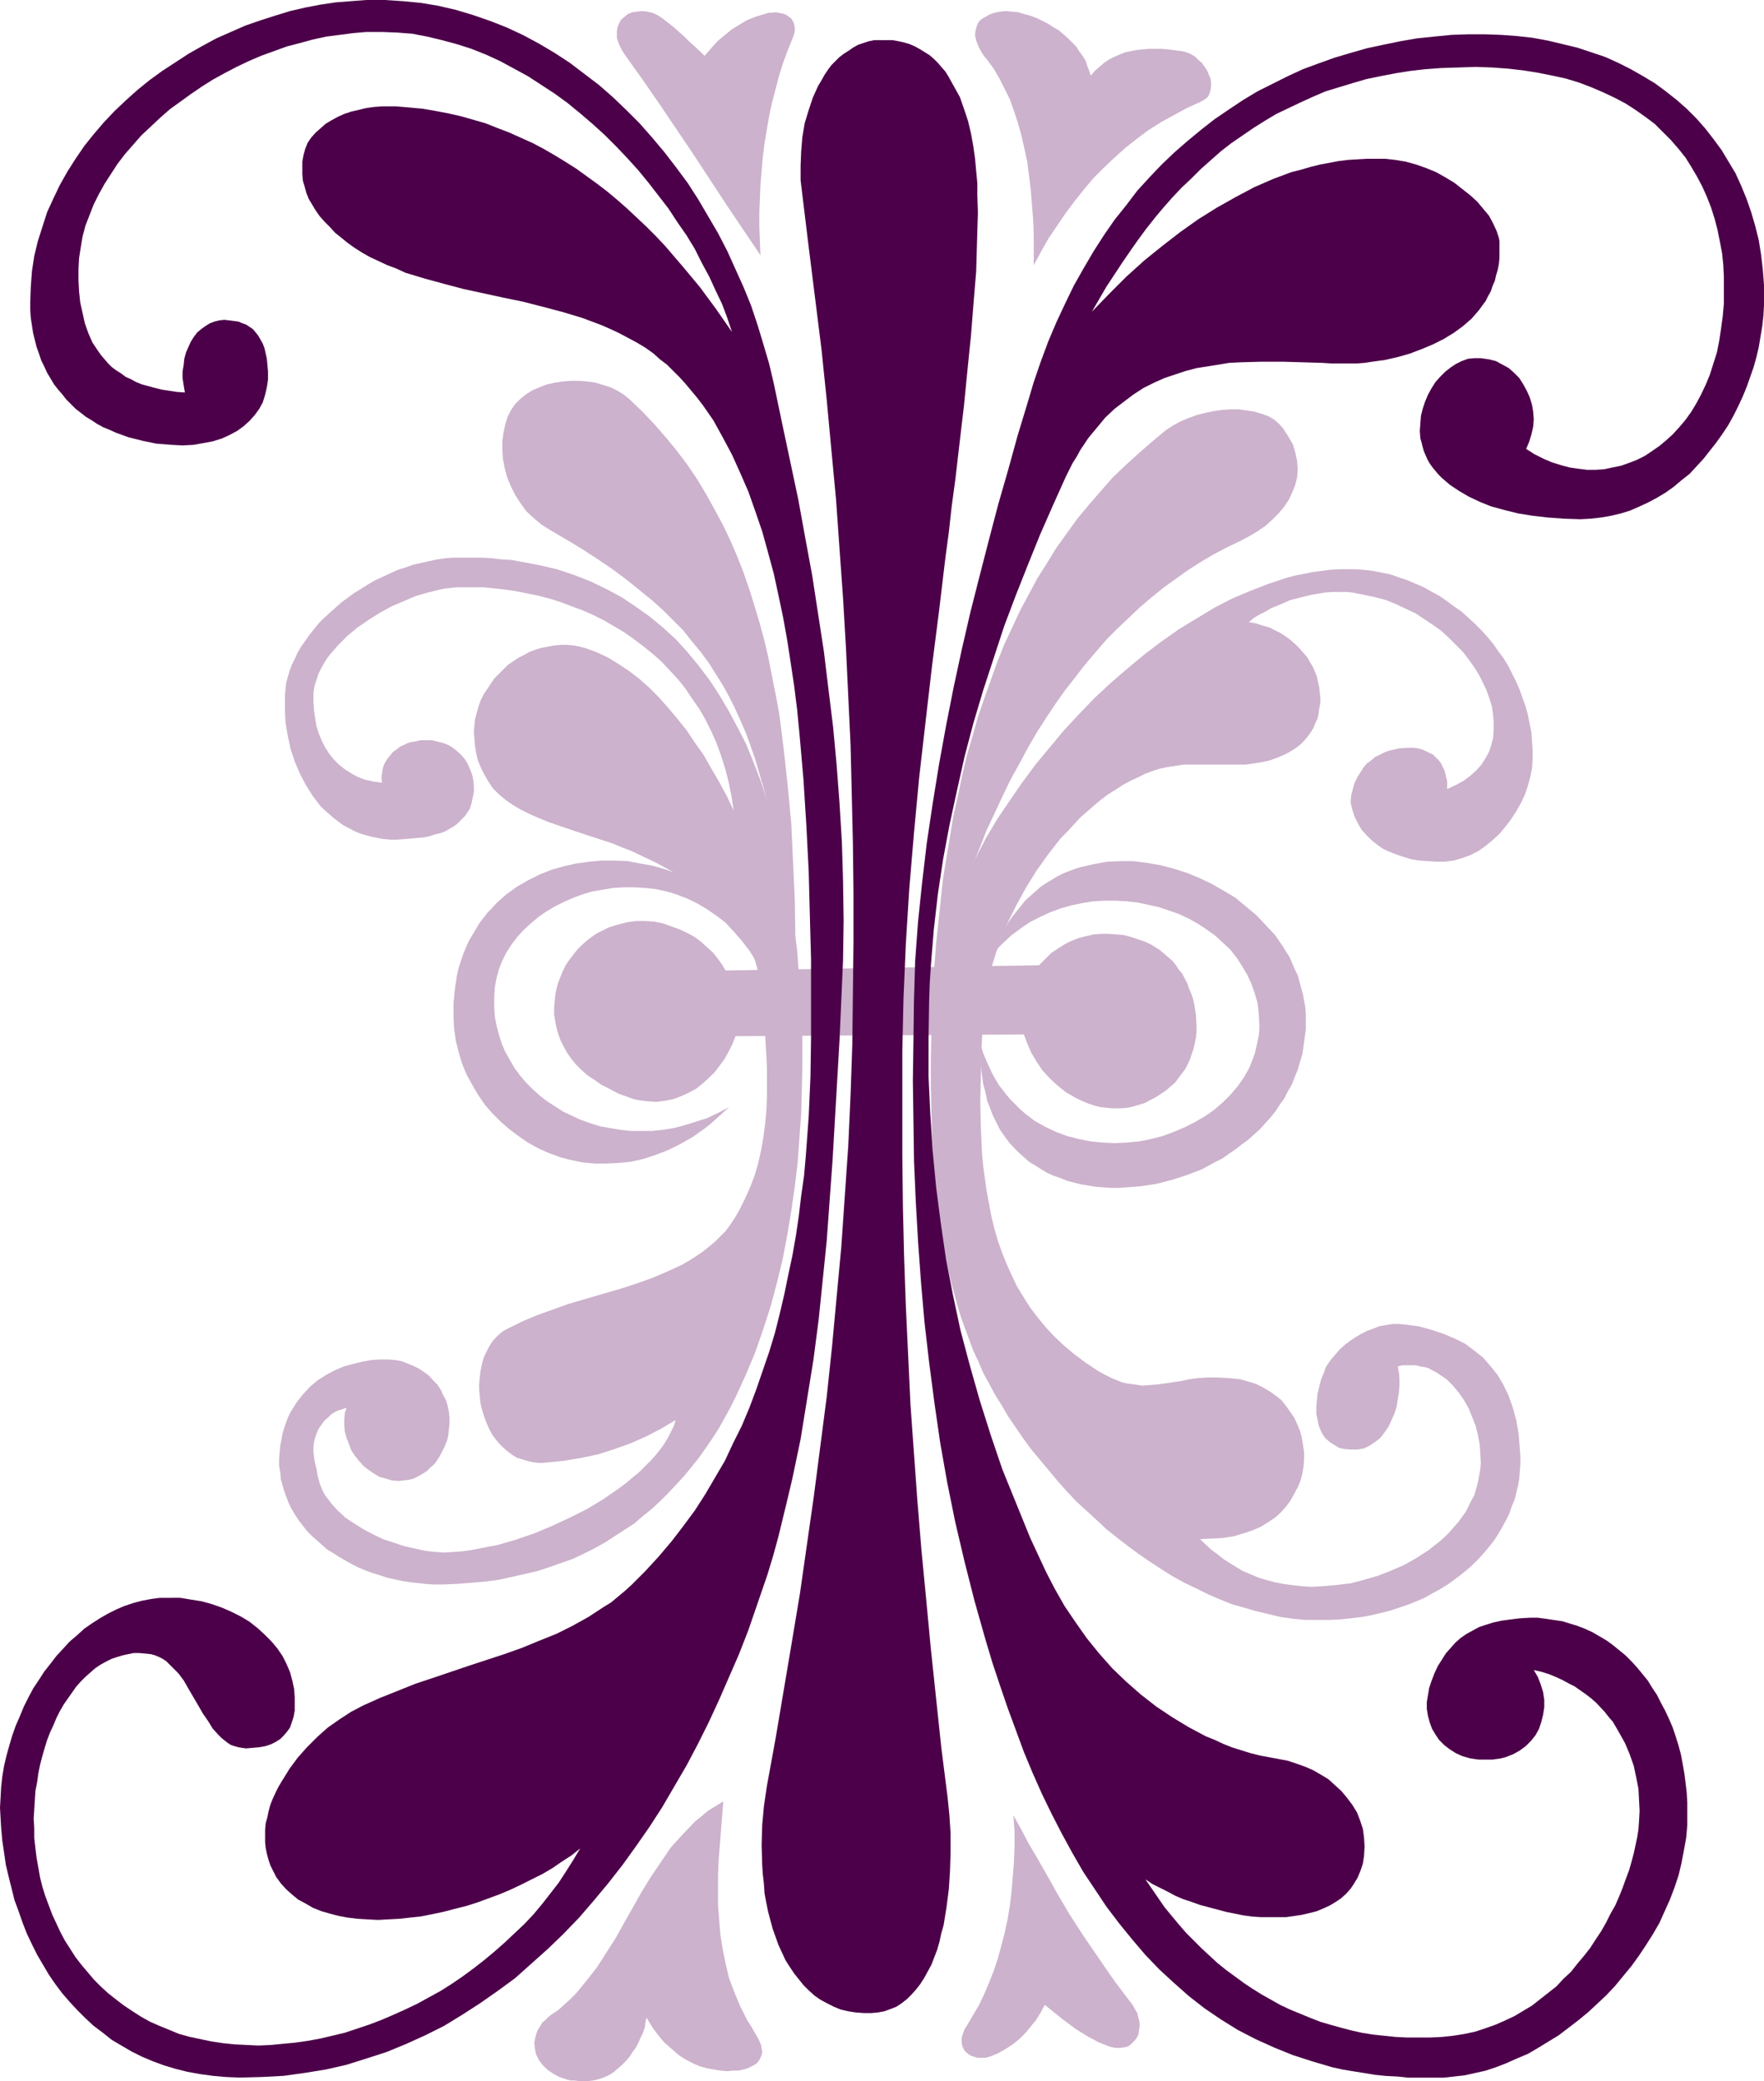 <?xml version="1.0" encoding="UTF-8" standalone="no"?>
<svg
   version="1.0"
   width="129.724mm"
   height="153.028mm"
   id="svg14"
   sodipodi:docname="Flourish I.wmf"
   xmlns:inkscape="http://www.inkscape.org/namespaces/inkscape"
   xmlns:sodipodi="http://sodipodi.sourceforge.net/DTD/sodipodi-0.dtd"
   xmlns="http://www.w3.org/2000/svg"
   xmlns:svg="http://www.w3.org/2000/svg">
  <sodipodi:namedview
     id="namedview14"
     pagecolor="#ffffff"
     bordercolor="#000000"
     borderopacity="0.25"
     inkscape:showpageshadow="2"
     inkscape:pageopacity="0.0"
     inkscape:pagecheckerboard="0"
     inkscape:deskcolor="#d1d1d1"
     inkscape:document-units="mm" />
  <defs
     id="defs1">
    <pattern
       id="WMFhbasepattern"
       patternUnits="userSpaceOnUse"
       width="6"
       height="6"
       x="0"
       y="0" />
  </defs>
  <path
     style="fill:#ccb2cc;fill-opacity:1;fill-rule:evenodd;stroke:none"
     d="m 259.368,275.208 0.323,-6.464 0.485,-6.302 0.646,-6.141 0.646,-6.141 0.646,-5.979 0.97,-5.979 0.97,-5.818 0.97,-5.818 1.293,-5.656 1.131,-5.494 1.293,-5.494 1.616,-5.494 1.454,-5.171 1.778,-5.171 1.778,-5.01 1.778,-5.01 1.939,-4.848 2.262,-4.848 2.101,-4.525 2.424,-4.525 2.424,-4.525 2.747,-4.363 2.586,-4.202 2.909,-4.04 2.909,-4.04 3.232,-3.878 3.232,-3.717 3.232,-3.717 3.555,-3.394 3.717,-3.394 3.717,-3.232 3.878,-3.232 1.939,-1.293 2.101,-1.131 2.262,-0.97 2.262,-0.808 2.424,-0.646 2.424,-0.485 2.262,-0.323 2.424,-0.162 h 2.262 l 2.262,0.323 2.101,0.323 2.101,0.646 1.778,0.646 1.616,0.97 1.293,1.131 1.131,1.293 1.454,2.262 1.293,2.262 0.646,2.262 0.485,2.262 0.162,2.262 -0.162,2.262 -0.485,1.939 -0.808,2.101 -0.97,2.101 -1.293,1.939 -1.454,1.778 -1.778,1.778 -1.939,1.778 -2.101,1.454 -2.424,1.454 -2.424,1.293 -3.717,1.778 -3.717,1.939 -3.555,2.101 -3.555,2.262 -3.394,2.424 -3.394,2.424 -3.394,2.747 -3.232,2.747 -3.07,2.909 -3.232,3.07 -3.07,3.07 -2.909,3.394 -2.909,3.394 -2.747,3.555 -2.909,3.717 -2.747,3.878 -2.586,3.878 -2.586,4.04 -2.424,4.202 -2.424,4.525 -2.424,4.363 -2.262,4.686 -2.262,4.848 -2.262,4.848 -1.939,5.01 -2.101,5.171 -1.939,5.333 -1.778,5.494 -1.939,5.494 -1.778,5.818 -1.616,5.818 z"
     id="path1" />
  <path
     style="fill:#ccb2cc;fill-opacity:1;fill-rule:evenodd;stroke:none"
     d="m 221.069,260.341 -0.162,-10.343 -0.485,-10.504 -0.485,-10.504 -0.97,-10.343 -1.131,-10.343 -0.646,-5.171 -0.646,-5.01 -0.97,-5.171 -0.97,-4.848 -0.97,-5.01 -1.131,-4.848 -1.293,-4.848 -1.454,-4.848 -1.454,-4.686 -1.616,-4.686 -1.778,-4.525 -1.939,-4.525 -2.101,-4.363 -2.262,-4.202 -2.424,-4.363 -2.424,-4.04 -2.747,-4.04 -2.909,-3.878 -3.07,-3.717 -3.232,-3.717 -3.394,-3.555 -3.555,-3.394 -1.616,-1.293 -1.616,-0.97 -1.939,-0.97 -2.101,-0.646 -2.101,-0.646 -2.262,-0.323 -2.101,-0.162 h -2.424 l -2.262,0.162 -2.101,0.323 -2.262,0.485 -2.101,0.808 -1.939,0.808 -1.778,1.131 -1.616,1.293 -1.454,1.454 -1.131,1.616 -0.97,1.939 -0.646,2.101 -0.485,2.262 -0.323,2.262 v 2.586 l 0.162,2.424 0.485,2.586 0.646,2.424 0.97,2.424 1.293,2.586 1.454,2.262 1.616,2.262 2.101,1.939 2.101,1.778 1.293,0.808 1.293,0.808 4.686,2.747 4.525,2.747 4.202,2.747 4.04,2.747 3.878,2.909 3.394,2.747 3.394,2.747 3.07,2.747 2.909,2.909 2.747,2.747 2.424,3.07 2.424,2.909 2.262,3.07 1.939,3.07 1.939,3.07 1.778,3.232 1.616,3.232 1.616,3.555 1.454,3.394 1.293,3.555 1.293,3.717 1.131,3.878 1.131,3.878 1.131,4.04 0.97,4.202 1.131,4.202 0.97,4.525 0.808,4.686 0.97,4.686 0.97,4.848 0.97,5.171 z"
     id="path2" />
  <path
     style="fill:#ccb2cc;fill-opacity:1;fill-rule:evenodd;stroke:none"
     d="m 259.045,279.571 0.162,-2.424 0.162,-2.586 0.323,-2.586 0.485,-2.424 0.485,-2.586 0.485,-2.586 1.454,-5.171 1.778,-5.171 1.939,-5.333 2.424,-5.333 2.586,-5.171 2.747,-5.333 3.07,-5.171 3.394,-5.01 3.555,-5.171 3.717,-5.01 3.878,-4.686 4.04,-4.848 4.202,-4.525 4.363,-4.525 4.525,-4.202 4.686,-4.04 4.686,-3.878 4.686,-3.555 4.848,-3.394 5.01,-3.07 4.848,-2.909 5.01,-2.586 5.01,-2.101 5.01,-1.939 4.848,-1.616 2.424,-0.646 2.424,-0.485 2.424,-0.485 2.424,-0.323 2.424,-0.323 2.424,-0.162 h 2.262 2.424 l 2.424,0.162 2.586,0.323 2.424,0.485 2.424,0.485 2.262,0.808 2.424,0.808 2.262,0.97 2.262,0.97 2.262,1.293 2.101,1.131 2.101,1.454 1.939,1.454 2.101,1.454 1.778,1.616 1.939,1.778 1.778,1.778 1.616,1.778 1.616,1.939 1.454,2.101 1.454,1.939 1.293,2.101 1.131,2.262 1.131,2.262 0.97,2.262 0.808,2.262 0.808,2.262 0.646,2.424 0.485,2.424 0.485,2.424 0.162,2.424 0.162,2.424 v 2.586 l -0.162,2.424 -0.485,2.424 -0.646,2.424 -0.808,2.424 -1.131,2.424 -1.293,2.262 -1.454,2.262 -1.616,2.101 -1.616,1.939 -1.939,1.778 -1.939,1.616 -2.101,1.454 -2.262,1.131 -2.262,0.808 -2.262,0.646 -2.586,0.323 h -2.262 l -2.262,-0.162 -2.262,-0.162 -2.262,-0.323 -2.101,-0.646 -1.939,-0.646 -2.101,-0.808 -1.778,-0.808 -1.616,-1.131 -1.616,-1.293 -1.454,-1.454 -1.293,-1.454 -0.97,-1.616 -0.97,-1.939 -0.646,-1.939 -0.485,-2.101 0.162,-1.939 0.485,-1.939 0.485,-1.616 0.808,-1.616 0.808,-1.293 0.808,-1.293 0.97,-1.131 1.131,-0.808 1.131,-0.97 1.293,-0.646 1.293,-0.646 1.293,-0.485 1.454,-0.323 1.293,-0.323 2.747,-0.162 h 1.293 l 1.293,0.162 1.131,0.323 1.131,0.485 0.97,0.485 0.97,0.485 0.808,0.808 0.646,0.646 0.646,0.808 0.485,0.97 0.485,0.97 0.323,0.97 0.162,0.97 0.323,1.131 v 1.131 1.131 l 2.424,-1.131 2.101,-1.131 1.939,-1.454 1.616,-1.454 1.454,-1.616 1.131,-1.778 0.97,-1.778 0.646,-1.939 0.485,-1.939 0.162,-2.101 v -2.101 l -0.162,-2.262 -0.323,-2.262 -0.646,-2.101 -0.808,-2.262 -0.97,-2.101 -1.131,-2.262 -1.293,-2.101 -1.616,-2.262 -1.616,-2.101 -1.939,-1.939 -1.939,-1.939 -2.101,-1.939 -2.262,-1.616 -2.424,-1.616 -2.424,-1.616 -2.747,-1.293 -2.747,-1.293 -2.747,-1.131 -3.07,-0.808 -3.07,-0.646 -3.232,-0.646 -1.778,-0.162 h -1.939 -1.939 l -1.939,0.162 -3.878,0.646 -1.939,0.485 -1.939,0.485 -1.939,0.485 -1.778,0.808 -1.939,0.808 -1.616,0.646 -1.616,0.97 -1.616,0.808 -1.616,0.97 -1.293,1.131 1.939,0.323 1.939,0.646 1.778,0.485 1.616,0.808 1.616,0.808 1.454,0.97 1.293,0.97 1.293,1.131 1.131,1.131 1.131,1.293 0.97,1.131 1.616,2.747 0.646,1.454 0.485,1.293 0.323,1.454 0.323,1.454 0.162,1.616 0.162,1.293 v 1.454 l -0.323,1.454 -0.162,1.454 -0.323,1.454 -0.646,1.293 -0.485,1.293 -0.808,1.293 -0.808,1.131 -0.97,1.131 -1.131,1.131 -1.293,0.97 -1.293,0.808 -1.454,0.808 -2.262,0.97 -2.262,0.808 -2.262,0.485 -2.101,0.323 -2.262,0.323 h -2.101 -4.363 -2.101 -6.464 -2.262 l -2.101,0.323 -2.101,0.323 -2.262,0.485 -2.101,0.646 -2.101,0.808 -1.939,0.97 -2.101,0.97 -2.101,1.131 -1.939,1.293 -2.101,1.293 -1.939,1.454 -1.939,1.616 -3.878,3.394 -1.778,1.939 -1.778,1.939 -1.939,1.939 -1.616,2.101 -1.778,2.262 -3.232,4.525 -2.909,4.686 -2.747,5.01 -2.586,5.171 -0.97,2.586 -1.131,2.747 -0.97,2.747 -0.808,2.586 -0.808,2.747 -0.646,2.909 -0.485,2.747 -0.485,2.747 -0.485,6.626 -0.323,6.949 -0.162,6.949 -0.162,7.11 0.162,7.11 0.323,7.11 0.323,3.555 0.485,3.555 0.485,3.394 0.646,3.555 0.646,3.394 0.808,3.394 0.97,3.394 1.131,3.232 1.293,3.232 1.454,3.232 1.454,3.07 1.778,2.909 1.939,3.07 2.101,2.747 2.262,2.747 2.424,2.586 2.747,2.586 2.909,2.424 3.07,2.262 3.394,2.262 1.454,0.808 1.293,0.646 1.293,0.646 1.293,0.485 1.131,0.485 1.293,0.323 2.262,0.323 2.262,0.323 2.101,-0.162 2.101,-0.162 2.262,-0.323 2.101,-0.323 2.262,-0.323 2.262,-0.485 2.424,-0.323 2.586,-0.162 h 2.909 l 2.909,0.162 1.616,0.162 1.616,0.162 2.262,0.646 2.101,0.646 1.939,0.97 1.939,1.131 1.616,1.131 1.616,1.293 1.293,1.616 1.131,1.616 1.131,1.616 0.808,1.778 0.808,1.939 0.485,1.778 0.323,2.101 0.323,1.939 v 1.939 l -0.162,2.101 -0.323,1.939 -0.485,1.939 -0.808,1.939 -0.97,1.778 -0.97,1.778 -1.293,1.778 -1.454,1.616 -1.616,1.454 -1.939,1.293 -2.101,1.293 -2.262,0.97 -2.424,0.808 -2.747,0.808 -2.909,0.485 -3.07,0.162 -3.394,0.162 3.07,2.909 1.778,1.293 1.616,1.293 1.778,1.131 1.778,1.131 1.939,1.131 1.939,0.808 2.262,0.97 2.101,0.646 2.424,0.646 2.424,0.485 2.424,0.323 2.747,0.323 2.747,0.162 2.909,-0.162 3.878,-0.323 4.04,-0.485 3.717,-0.97 3.878,-1.131 3.717,-1.454 3.717,-1.616 3.394,-1.939 3.232,-2.101 3.07,-2.424 1.293,-1.131 1.454,-1.454 1.131,-1.293 1.293,-1.454 2.101,-2.909 0.808,-1.616 0.808,-1.616 0.808,-1.454 0.485,-1.778 0.485,-1.778 0.323,-1.778 0.323,-1.778 0.162,-1.778 -0.162,-2.586 -0.162,-2.586 -0.485,-2.586 -0.646,-2.586 -0.97,-2.424 -0.97,-2.424 -1.293,-2.262 -1.454,-2.101 -1.616,-1.939 -1.778,-1.778 -1.939,-1.293 -0.97,-0.646 -0.97,-0.485 -1.131,-0.646 -1.131,-0.323 -1.131,-0.162 -1.293,-0.323 h -1.131 -1.293 -1.293 l -1.293,0.323 0.323,1.616 0.162,1.778 v 1.939 l -0.162,1.939 -0.323,1.939 -0.323,2.101 -0.646,1.939 -0.808,1.778 -0.808,1.778 -1.131,1.616 -1.131,1.454 -1.454,1.131 -1.454,0.97 -1.616,0.808 -0.97,0.162 -0.808,0.162 h -0.97 -0.97 l -1.778,-0.162 -1.454,-0.323 -1.293,-0.808 -1.293,-0.808 -1.131,-0.97 -0.808,-1.131 -0.646,-1.293 -0.485,-1.293 -0.323,-1.616 -0.323,-1.616 v -1.778 l 0.162,-1.778 0.162,-1.939 0.485,-1.939 0.485,-1.939 0.808,-1.939 0.485,-1.454 0.808,-1.293 0.97,-1.293 1.131,-1.293 1.131,-1.293 1.293,-1.131 1.454,-1.131 1.454,-0.97 1.616,-0.97 1.616,-0.808 1.778,-0.646 1.616,-0.646 1.778,-0.323 1.939,-0.323 h 1.778 l 1.778,0.162 3.717,0.485 3.555,0.97 3.394,1.131 3.07,1.293 2.909,1.454 2.586,1.939 2.424,1.939 2.101,2.424 1.939,2.424 1.616,2.747 1.454,3.07 1.131,3.232 0.485,1.778 0.485,1.778 0.323,1.939 0.323,1.778 0.162,2.101 0.162,1.939 0.162,2.262 v 2.101 l -0.162,1.939 -0.162,2.101 -0.323,1.939 -0.485,1.939 -0.485,1.939 -0.808,1.939 -0.646,1.939 -0.97,1.939 -0.97,1.778 -1.131,1.939 -1.131,1.778 -1.293,1.616 -1.454,1.778 -1.454,1.616 -1.616,1.616 -1.616,1.454 -1.778,1.454 -1.939,1.454 -1.778,1.293 -2.101,1.293 -2.101,1.131 -2.262,1.293 -2.262,0.97 -2.424,0.97 -2.424,0.808 -2.424,0.808 -2.586,0.646 -2.747,0.646 -2.586,0.485 -2.909,0.323 -2.909,0.323 -2.909,0.162 h -3.394 -3.394 l -3.555,-0.323 -3.394,-0.485 -3.394,-0.808 -3.394,-0.808 -3.394,-0.97 -3.394,-0.97 -3.232,-1.293 -3.394,-1.454 -3.232,-1.616 -3.394,-1.616 -3.232,-1.778 -3.07,-1.939 -3.232,-2.101 -3.07,-2.101 -3.07,-2.262 -2.909,-2.262 -3.07,-2.424 -2.747,-2.586 -5.656,-5.171 -2.586,-2.747 -2.586,-2.909 -2.424,-2.909 -2.424,-2.909 -2.424,-2.909 -2.262,-3.07 -2.101,-3.07 -2.101,-3.07 -1.778,-3.07 -1.939,-3.07 -1.616,-3.07 -1.616,-2.909 -1.293,-3.07 -1.454,-3.07 -1.131,-3.07 -1.131,-3.07 -1.131,-3.07 -0.97,-3.232 -1.778,-6.464 -1.454,-6.464 -1.293,-6.464 -0.97,-6.787 -0.808,-6.787 -0.485,-6.787 -0.323,-7.11 -0.162,-7.11 -0.162,-7.11 v -7.434 l 0.162,-7.434 z"
     id="path3" />
  <path
     style="fill:#ccb2cc;fill-opacity:1;fill-rule:evenodd;stroke:none"
     d="m 212.019,277.309 -0.162,-1.939 -0.323,-1.778 -0.323,-1.778 -0.485,-1.778 -0.485,-1.778 -0.485,-1.616 -1.454,-3.232 -1.616,-3.07 -1.939,-2.747 -2.101,-2.747 -2.424,-2.586 -2.586,-2.424 -2.747,-2.262 -2.909,-2.101 -3.07,-2.101 -3.232,-1.778 -3.232,-1.778 -3.394,-1.616 -3.394,-1.616 -2.909,-1.131 -2.747,-1.131 -5.979,-1.939 -5.818,-1.939 -5.656,-1.939 -2.747,-1.131 -2.586,-1.131 -2.262,-1.131 -2.262,-1.293 -2.101,-1.454 -1.939,-1.616 -1.616,-1.616 -1.293,-1.939 -1.131,-1.939 -0.97,-1.939 -0.808,-1.939 -0.485,-2.101 -0.323,-1.939 -0.162,-1.939 -0.162,-1.939 0.162,-1.778 0.162,-1.778 0.485,-1.778 0.485,-1.778 0.646,-1.778 0.808,-1.616 0.97,-1.454 0.97,-1.454 0.97,-1.454 1.293,-1.293 1.293,-1.293 1.293,-1.293 1.454,-0.97 1.454,-0.97 1.616,-0.808 1.454,-0.808 1.778,-0.646 1.616,-0.485 1.778,-0.323 1.778,-0.323 1.778,-0.162 h 1.616 l 1.778,0.162 1.778,0.323 1.778,0.485 3.07,1.131 3.07,1.454 2.909,1.778 2.909,1.939 2.747,2.101 2.747,2.424 2.747,2.747 2.586,2.909 2.586,3.07 2.586,3.232 2.262,3.394 2.424,3.394 2.101,3.717 2.262,3.878 2.101,3.878 1.939,4.04 -0.646,-4.04 -0.808,-4.04 -0.97,-3.717 -1.131,-3.555 -1.293,-3.555 -1.454,-3.232 -1.616,-3.232 -1.778,-3.07 -1.939,-2.747 -1.939,-2.909 -2.101,-2.586 -2.262,-2.424 -2.262,-2.424 -2.424,-2.101 -2.586,-2.101 -2.586,-1.939 -2.747,-1.939 -2.747,-1.616 -2.747,-1.616 -2.909,-1.454 -2.909,-1.293 -3.07,-1.131 -2.909,-1.131 -3.07,-0.97 -3.07,-0.808 -3.07,-0.646 -3.232,-0.646 -3.07,-0.485 -3.07,-0.323 -3.07,-0.323 h -3.07 -3.07 -1.454 l -1.454,0.162 -1.616,0.162 -1.616,0.323 -3.232,0.808 -3.394,0.97 -3.394,1.454 -3.394,1.454 -3.232,1.778 -3.07,1.939 -3.07,2.101 -2.747,2.262 -2.586,2.586 -1.131,1.293 -1.131,1.293 -0.97,1.293 -0.808,1.293 -0.808,1.454 -0.646,1.293 -0.485,1.454 -0.485,1.454 -0.323,1.293 -0.162,1.454 v 2.262 l 0.162,2.424 0.323,2.101 0.323,2.101 0.646,2.101 0.808,1.939 0.97,1.939 1.131,1.778 1.293,1.616 1.454,1.454 1.616,1.293 1.778,1.131 1.778,0.97 2.101,0.808 2.262,0.485 2.424,0.323 -0.162,-1.293 0.162,-1.293 0.162,-1.131 0.323,-1.131 0.485,-0.97 0.646,-0.97 0.808,-0.97 0.646,-0.808 0.97,-0.646 0.97,-0.808 1.131,-0.485 0.97,-0.485 1.131,-0.323 1.131,-0.162 1.293,-0.323 h 1.131 2.101 l 1.939,0.485 1.778,0.485 1.616,0.808 1.293,0.97 1.293,1.131 1.131,1.293 0.808,1.293 0.646,1.454 0.646,1.616 0.323,1.616 0.162,1.616 v 1.616 l -0.323,1.616 -0.323,1.454 -0.485,1.616 -0.646,0.97 -0.646,0.97 -0.808,0.808 -0.808,0.808 -0.808,0.808 -0.97,0.646 -1.131,0.646 -1.131,0.646 -1.293,0.485 -1.454,0.323 -1.454,0.485 -1.454,0.323 -1.778,0.162 -1.778,0.162 -1.939,0.162 -2.101,0.162 h -1.778 l -1.939,-0.162 -1.778,-0.323 -1.616,-0.323 -1.778,-0.485 -1.616,-0.485 -1.454,-0.646 -3.07,-1.616 -1.293,-0.97 -1.293,-0.97 -1.293,-1.131 -1.293,-1.131 -1.131,-1.131 -1.131,-1.454 -0.97,-1.293 -1.939,-3.07 -1.616,-3.07 -1.454,-3.394 -1.131,-3.394 -0.808,-3.717 -0.646,-3.717 -0.162,-3.717 v -3.878 l 0.162,-1.616 0.162,-1.778 0.485,-1.778 0.485,-1.616 0.646,-1.778 0.808,-1.616 0.808,-1.778 0.97,-1.616 1.131,-1.616 1.131,-1.616 1.293,-1.616 1.293,-1.616 1.454,-1.454 1.616,-1.454 1.616,-1.454 1.616,-1.454 3.555,-2.586 3.878,-2.424 1.939,-1.131 2.101,-0.97 4.202,-1.939 2.101,-0.646 2.262,-0.808 4.363,-0.97 2.262,-0.485 2.262,-0.323 2.262,-0.162 h 2.262 2.909 2.747 l 2.747,0.162 2.747,0.323 2.747,0.162 2.586,0.485 5.171,0.97 4.848,1.131 4.848,1.616 4.525,1.778 4.363,2.101 4.202,2.262 3.878,2.586 3.878,2.747 3.717,3.07 3.555,3.232 3.232,3.555 3.07,3.717 3.07,4.04 2.747,4.202 2.586,4.363 2.424,4.525 2.424,4.686 2.101,5.171 1.939,5.01 1.778,5.333 1.778,5.494 1.454,5.818 1.293,5.818 1.293,5.979 0.97,6.141 0.808,6.302 0.808,6.464 0.485,6.626 0.485,6.787 0.323,5.979 0.162,6.302 v 6.302 l -0.162,6.626 -0.162,6.626 -0.485,6.626 -0.485,6.787 -0.808,6.787 -0.97,6.787 -1.131,6.787 -1.293,6.787 -1.616,6.626 -1.778,6.626 -2.101,6.464 -2.262,6.464 -2.586,6.141 -2.747,5.979 -1.454,2.909 -1.616,2.909 -1.616,2.909 -1.778,2.747 -1.778,2.586 -1.939,2.747 -1.939,2.424 -2.101,2.586 -2.101,2.262 -2.262,2.424 -2.262,2.262 -2.424,2.262 -2.424,1.939 -2.424,2.101 -2.747,1.778 -2.747,1.778 -2.747,1.778 -2.909,1.616 -2.909,1.454 -3.07,1.454 -3.232,1.131 -3.232,1.131 -3.394,1.131 -3.555,0.808 -3.555,0.808 -3.717,0.808 -3.717,0.485 -3.878,0.323 -4.04,0.323 -4.04,0.162 h -2.262 l -2.262,-0.162 -4.363,-0.485 -2.101,-0.323 -2.262,-0.485 -2.101,-0.485 -1.939,-0.646 -2.101,-0.646 -1.778,-0.646 -1.939,-0.808 -1.939,-0.97 -3.394,-1.939 -1.778,-1.131 -1.616,-0.97 -1.454,-1.293 -1.454,-1.293 -1.293,-1.131 -1.454,-1.454 -1.131,-1.454 -1.131,-1.454 -0.97,-1.454 -0.97,-1.616 -0.808,-1.616 -0.646,-1.616 -0.646,-1.778 -0.485,-1.616 -0.485,-1.778 -0.162,-1.939 -0.323,-1.778 v -1.939 l 0.162,-1.939 0.162,-1.778 0.323,-1.616 0.323,-1.778 0.485,-1.616 0.485,-1.454 0.646,-1.616 0.646,-1.293 0.808,-1.293 0.808,-1.293 1.778,-2.262 1.939,-2.101 2.101,-1.778 2.262,-1.454 2.424,-1.293 2.586,-1.131 2.424,-0.646 2.586,-0.646 2.586,-0.485 2.424,-0.162 h 2.424 l 1.939,0.162 1.778,0.323 1.616,0.646 1.616,0.646 1.616,0.808 1.454,0.97 1.293,0.97 1.131,1.293 1.131,1.131 0.97,1.454 0.646,1.454 0.808,1.454 0.485,1.616 0.323,1.616 0.162,1.616 v 1.778 l -0.162,1.454 -0.162,1.616 -0.323,1.454 -0.646,1.616 -0.646,1.293 -0.646,1.293 -0.808,1.293 -0.808,1.131 -1.131,0.97 -0.97,0.97 -1.293,0.808 -1.131,0.646 -1.293,0.646 -1.293,0.323 -1.454,0.162 -1.293,0.162 -1.939,-0.162 -1.616,-0.485 -1.778,-0.485 -1.616,-0.97 -1.454,-0.97 -1.454,-1.131 -1.293,-1.454 -1.131,-1.454 -0.97,-1.454 -0.646,-1.778 -0.646,-1.616 -0.485,-1.778 -0.162,-1.616 v -1.778 l 0.162,-1.778 0.485,-1.454 -1.454,0.485 -1.454,0.485 -1.293,0.808 -0.97,0.97 -0.97,0.808 -0.808,1.131 -0.808,1.131 -0.485,1.131 -0.485,1.293 -0.323,1.293 -0.162,1.293 v 1.293 l 0.162,1.454 0.162,1.293 0.323,1.293 0.323,1.293 0.162,1.293 0.323,1.131 0.323,1.293 0.485,1.131 0.485,1.131 0.646,1.131 0.808,0.97 0.808,1.131 1.778,1.939 2.101,1.939 2.424,1.616 2.586,1.616 2.747,1.454 2.747,1.293 2.909,0.97 2.909,0.97 2.909,0.646 2.909,0.646 2.747,0.323 2.747,0.162 2.424,-0.162 2.262,-0.162 2.424,-0.323 2.586,-0.485 2.424,-0.485 2.586,-0.485 5.01,-1.454 5.171,-1.778 5.01,-2.101 4.848,-2.262 4.848,-2.424 4.525,-2.747 2.101,-1.454 2.101,-1.454 1.939,-1.454 1.939,-1.616 1.778,-1.454 1.616,-1.616 1.616,-1.616 1.454,-1.616 1.293,-1.616 1.131,-1.616 0.97,-1.616 0.808,-1.616 0.808,-1.616 0.485,-1.616 -4.04,2.424 -4.04,2.101 -4.363,1.939 -4.525,1.616 -4.525,1.454 -4.525,0.97 -4.848,0.808 -4.686,0.485 -1.939,0.162 -1.778,-0.162 -1.616,-0.323 -1.616,-0.485 -1.616,-0.485 -1.293,-0.808 -1.293,-0.97 -1.131,-0.97 -1.131,-1.131 -0.97,-1.131 -0.97,-1.293 -0.808,-1.454 -0.646,-1.454 -0.646,-1.616 -0.485,-1.454 -0.485,-1.616 -0.323,-1.616 -0.162,-1.778 -0.162,-1.616 v -1.616 l 0.162,-1.616 0.162,-1.616 0.323,-1.616 0.323,-1.454 0.485,-1.454 0.646,-1.293 0.646,-1.293 0.808,-1.293 0.808,-0.97 0.97,-0.97 1.131,-0.97 1.131,-0.646 4.202,-2.101 4.202,-1.778 4.525,-1.616 4.525,-1.616 9.373,-2.747 4.525,-1.293 4.525,-1.454 4.525,-1.616 4.202,-1.778 4.202,-1.939 1.939,-1.131 1.778,-1.131 1.939,-1.293 1.616,-1.293 1.778,-1.454 1.616,-1.616 1.454,-1.454 1.293,-1.778 1.293,-1.939 1.131,-1.939 1.616,-3.232 1.454,-3.232 1.293,-3.394 0.97,-3.394 0.808,-3.555 0.646,-3.717 0.485,-3.717 0.323,-3.555 0.162,-3.878 v -3.717 -4.04 l -0.162,-3.717 -0.485,-8.08 z"
     id="path4" />
  <path
     style="fill:#ccb2cc;fill-opacity:1;fill-rule:evenodd;stroke:none"
     d="m 274.396,16.645 -0.808,-0.97 -0.646,-0.97 -0.485,-0.808 -0.485,-0.97 -0.323,-0.808 -0.323,-0.808 -0.162,-0.808 -0.162,-0.646 0.162,-1.454 0.323,-1.131 0.485,-1.131 0.808,-0.808 1.131,-0.646 1.131,-0.646 1.293,-0.485 1.616,-0.323 1.616,-0.162 1.616,0.162 1.778,0.162 1.616,0.485 1.778,0.485 1.778,0.646 1.616,0.808 1.616,0.808 1.454,0.97 1.454,0.808 1.293,1.131 1.293,1.131 1.131,1.131 1.131,1.131 0.808,1.293 0.97,1.293 0.808,1.293 0.485,1.454 0.485,1.293 0.485,1.454 1.131,-1.293 1.293,-1.131 1.293,-1.131 1.454,-0.97 1.293,-0.646 1.454,-0.646 1.616,-0.646 1.616,-0.323 1.616,-0.323 1.616,-0.162 1.778,-0.162 h 1.778 1.778 l 1.778,0.162 3.878,0.485 1.293,0.323 1.131,0.485 1.131,0.646 0.97,0.97 0.97,0.808 0.808,1.131 0.646,0.97 0.485,1.131 0.485,1.131 0.162,1.131 v 1.131 l -0.162,0.97 -0.323,1.131 -0.485,0.808 -0.808,0.646 -1.131,0.646 -3.878,1.778 -3.555,1.939 -3.555,1.939 -3.555,2.262 -3.232,2.424 -3.07,2.424 -3.07,2.747 -2.909,2.747 -2.909,2.909 -2.586,3.07 -2.586,3.232 -2.424,3.232 -2.424,3.555 -2.424,3.555 -2.101,3.717 -2.101,3.878 v -4.363 -4.202 l -0.162,-4.04 -0.323,-4.04 -0.323,-4.04 -0.485,-4.04 -0.485,-3.878 -0.808,-3.717 -0.808,-3.555 -0.97,-3.555 -1.131,-3.394 -1.131,-3.232 -1.454,-2.909 -1.454,-2.909 -1.616,-2.747 z"
     id="path5" />
  <path
     style="fill:#ccb2cc;fill-opacity:1;fill-rule:evenodd;stroke:none"
     d="m 195.859,15.514 1.939,-2.262 1.778,-1.939 1.939,-1.616 1.778,-1.454 2.101,-1.293 2.101,-1.293 2.424,-0.97 2.586,-0.808 1.131,-0.323 h 0.97 l 0.97,-0.162 0.808,0.162 0.808,0.162 0.808,0.162 0.646,0.323 0.646,0.485 0.646,0.485 0.323,0.485 0.323,0.646 0.162,0.646 0.162,0.646 v 0.97 l -0.162,0.808 -0.323,0.97 -1.454,3.555 -1.293,3.555 -1.131,3.555 -0.97,3.717 -0.97,3.717 -0.808,3.717 -0.646,3.717 -0.646,3.878 -0.485,3.878 -0.323,3.717 -0.323,3.878 -0.162,3.878 -0.162,3.878 v 4.04 l 0.162,3.878 0.162,4.04 -9.373,-13.898 -9.211,-14.059 -9.373,-13.898 -4.686,-6.787 -4.848,-6.787 -0.646,-0.97 -0.485,-0.808 -0.485,-0.97 -0.323,-0.808 -0.323,-0.808 -0.162,-0.646 V 8.888 l 0.162,-1.293 0.485,-1.131 0.485,-0.97 0.97,-0.808 0.97,-0.808 1.293,-0.485 1.293,-0.162 1.293,-0.162 1.454,0.162 1.454,0.323 1.454,0.646 1.454,0.97 3.07,2.424 2.909,2.586 1.293,1.293 1.454,1.293 z"
     id="path6" />
  <path
     style="fill:#ccb2cc;fill-opacity:1;fill-rule:evenodd;stroke:none"
     d="m 201.03,500.643 -2.101,1.293 -2.101,1.293 -1.939,1.616 -1.778,1.454 -3.394,3.555 -1.616,1.778 -1.616,1.778 -2.747,4.04 -2.747,4.04 -2.586,4.202 -4.848,8.565 -2.424,4.363 -2.586,4.04 -2.586,4.04 -2.909,3.717 -1.454,1.778 -1.454,1.778 -1.616,1.616 -1.778,1.616 -1.616,1.454 -1.939,1.293 -0.808,0.646 -0.808,0.808 -0.808,0.646 -0.485,0.808 -0.485,0.808 -0.485,0.808 -0.485,1.616 -0.323,1.616 0.162,1.616 0.323,1.616 0.808,1.616 0.97,1.293 1.293,1.293 1.616,1.131 1.778,0.97 1.939,0.646 1.131,0.323 h 1.131 l 1.293,0.162 h 1.293 1.293 l 1.293,-0.162 1.454,-0.323 1.454,-0.485 1.454,-0.646 1.293,-0.808 1.131,-0.97 1.131,-0.97 1.131,-1.131 1.131,-1.293 0.808,-1.293 0.97,-1.293 0.646,-1.293 0.646,-1.454 0.646,-1.293 0.485,-1.454 0.162,-1.293 0.323,-1.454 1.778,2.909 2.101,2.747 1.131,1.293 1.293,1.131 1.293,1.131 1.293,1.131 1.454,0.97 1.454,0.808 1.616,0.808 1.616,0.646 1.778,0.485 1.778,0.323 1.939,0.323 1.939,0.162 1.616,-0.162 h 1.454 l 1.454,-0.323 1.131,-0.323 0.97,-0.485 0.97,-0.485 0.646,-0.485 0.646,-0.808 0.323,-0.646 0.323,-0.808 0.162,-0.97 -0.162,-0.808 -0.162,-0.97 -0.485,-1.131 -0.485,-0.97 -0.646,-1.131 -1.131,-1.939 -1.131,-1.778 -1.939,-3.878 -1.616,-3.878 -1.454,-3.878 -0.97,-4.04 -0.808,-4.04 -0.646,-4.04 -0.323,-4.04 -0.323,-4.202 v -4.04 -4.202 l 0.162,-4.04 0.646,-8.242 z"
     id="path7" />
  <path
     style="fill:#ccb2cc;fill-opacity:1;fill-rule:evenodd;stroke:none"
     d="m 281.668,504.521 0.323,4.363 v 4.363 l -0.162,4.202 -0.323,4.04 -0.323,4.04 -0.485,4.04 -0.646,3.878 -0.808,3.717 -0.97,3.717 -0.97,3.555 -1.131,3.394 -1.293,3.232 -1.293,3.07 -1.454,3.07 -1.616,2.747 -1.616,2.747 -0.808,1.293 -0.485,1.293 -0.323,1.131 v 1.131 l 0.162,0.97 0.323,0.808 0.485,0.808 0.808,0.646 0.646,0.485 0.97,0.323 0.97,0.323 h 1.131 1.131 l 1.131,-0.323 1.293,-0.485 1.131,-0.485 2.262,-1.293 1.939,-1.293 1.778,-1.454 1.616,-1.616 1.454,-1.778 1.454,-1.778 1.293,-2.101 1.131,-2.101 1.616,1.293 3.394,2.747 1.778,1.293 1.939,1.454 2.101,1.293 1.293,0.808 1.293,0.646 1.454,0.808 1.616,0.646 1.616,0.646 1.454,0.323 h 1.293 l 1.293,-0.162 1.131,-0.323 0.808,-0.646 0.808,-0.808 0.646,-0.808 0.485,-0.97 0.162,-1.131 0.162,-1.131 v -1.131 l -0.323,-1.293 -0.323,-1.293 -0.646,-1.131 -0.646,-1.131 -2.586,-3.394 -2.424,-3.232 -2.262,-3.232 -2.101,-3.07 -4.202,-6.141 -3.878,-5.979 -3.717,-6.302 -1.778,-3.232 -1.939,-3.394 -1.939,-3.394 -2.101,-3.555 -1.939,-3.717 z"
     id="path8" />
  <path
     style="fill:#ccb2cc;fill-opacity:1;fill-rule:evenodd;stroke:none"
     d="m 201.677,269.714 87.102,-1.454 1.778,-1.778 1.616,-1.616 1.939,-1.293 1.778,-1.131 1.939,-0.97 2.101,-0.808 1.939,-0.485 2.101,-0.485 2.101,-0.162 h 2.101 l 2.101,0.162 1.939,0.162 1.939,0.485 1.939,0.646 1.939,0.646 1.778,0.808 1.293,0.808 1.293,0.808 1.131,0.97 1.131,0.97 1.131,0.97 0.97,1.131 0.808,1.293 0.97,1.131 1.454,2.747 0.485,1.454 0.646,1.454 0.485,1.454 0.323,1.454 0.485,3.07 0.162,3.07 v 1.616 l -0.162,1.454 -0.323,1.616 -0.323,1.454 -0.485,1.454 -0.485,1.454 -0.646,1.454 -0.646,1.293 -0.97,1.293 -0.97,1.293 -0.97,1.293 -1.131,0.97 -1.293,1.131 -1.454,0.97 -1.454,0.97 -1.616,0.808 -1.454,0.808 -1.616,0.485 -1.616,0.485 -1.454,0.323 -1.616,0.162 h -1.454 -1.616 l -1.454,-0.162 -1.454,-0.162 -1.454,-0.323 -1.454,-0.485 -1.293,-0.485 -1.454,-0.646 -1.293,-0.646 -2.586,-1.454 -2.424,-1.939 -2.101,-1.939 -2.101,-2.262 -1.616,-2.424 -1.454,-2.424 -1.131,-2.586 -0.97,-2.586 -80.154,0.485 -0.808,2.101 -0.97,1.939 -1.131,2.101 -1.293,1.778 -1.454,1.939 -1.616,1.616 -1.778,1.616 -1.778,1.454 -2.101,1.131 -2.101,0.97 -2.101,0.808 -2.424,0.485 -2.424,0.323 -2.586,-0.162 -1.131,-0.162 -1.293,-0.162 -1.454,-0.323 -1.293,-0.485 -2.747,-0.97 -2.424,-1.293 -2.262,-1.131 -2.101,-1.454 -1.939,-1.293 -1.616,-1.454 -1.616,-1.616 -1.293,-1.616 -1.131,-1.616 -0.97,-1.778 -0.808,-1.616 -0.646,-1.778 -0.485,-1.778 -0.323,-1.778 -0.323,-1.778 v -1.778 l 0.162,-1.778 0.162,-1.778 0.323,-1.778 0.485,-1.778 0.646,-1.616 0.646,-1.616 0.808,-1.616 0.97,-1.454 1.131,-1.454 1.131,-1.454 1.293,-1.293 1.293,-1.131 1.454,-1.131 1.454,-0.97 1.616,-0.808 1.616,-0.808 2.586,-0.808 2.586,-0.646 2.424,-0.323 h 2.586 l 2.424,0.162 2.424,0.485 2.262,0.808 2.262,0.808 2.101,0.97 2.101,1.131 1.778,1.293 1.778,1.616 1.616,1.454 1.293,1.616 1.293,1.778 z"
     id="path9" />
  <path
     style="fill:#ccb2cc;fill-opacity:1;fill-rule:evenodd;stroke:none"
     d="m 276.174,264.704 2.424,-2.424 2.424,-2.262 2.586,-1.939 2.586,-1.778 2.909,-1.454 2.747,-1.293 3.07,-1.131 2.909,-0.808 3.07,-0.646 3.07,-0.485 3.07,-0.162 h 3.07 l 3.07,0.162 2.909,0.323 3.07,0.646 2.909,0.646 2.909,0.97 2.747,0.97 2.747,1.293 2.586,1.454 2.424,1.616 2.262,1.616 2.101,1.939 2.101,1.939 1.778,2.262 1.454,2.262 1.454,2.424 1.131,2.424 0.97,2.747 0.808,2.747 0.323,2.909 0.162,3.07 v 1.454 l -0.162,1.616 -0.323,1.616 -0.323,1.454 -0.323,1.454 -0.485,1.454 -1.131,2.909 -1.454,2.586 -1.778,2.586 -1.939,2.262 -2.262,2.262 -2.424,2.101 -2.586,1.778 -2.747,1.616 -2.909,1.454 -3.07,1.293 -3.07,1.131 -3.232,0.808 -3.232,0.646 -3.394,0.323 -3.394,0.162 -3.232,-0.162 -3.394,-0.323 -3.232,-0.646 -3.232,-0.808 -3.07,-1.131 -3.07,-1.454 -2.909,-1.616 -1.454,-1.131 -1.293,-0.97 -1.293,-1.131 -1.293,-1.293 -1.293,-1.293 -1.131,-1.293 -1.131,-1.454 -1.131,-1.454 -0.97,-1.616 -0.97,-1.778 -0.808,-1.778 -0.808,-1.778 -0.808,-1.939 -0.646,-2.101 v 2.909 2.747 l 0.323,2.586 0.323,2.424 0.646,2.424 0.485,2.262 0.808,2.101 0.808,2.101 0.97,1.939 0.97,1.939 1.131,1.616 1.293,1.778 1.293,1.454 1.454,1.454 1.454,1.293 1.454,1.293 1.616,0.97 1.778,1.131 1.616,0.97 1.778,0.808 1.939,0.646 1.939,0.808 1.939,0.485 1.939,0.485 1.939,0.323 2.101,0.323 2.101,0.162 2.101,0.162 h 1.939 l 2.262,-0.162 4.202,-0.323 4.202,-0.646 4.363,-1.131 4.04,-1.293 4.202,-1.616 3.878,-2.101 1.939,-0.97 1.778,-1.293 1.939,-1.293 1.616,-1.293 1.778,-1.293 1.616,-1.454 1.616,-1.454 1.454,-1.616 1.454,-1.616 1.454,-1.778 1.131,-1.778 1.293,-1.778 0.97,-1.939 1.131,-1.939 0.808,-2.101 0.808,-1.939 0.646,-2.262 0.646,-2.101 0.323,-2.262 0.323,-2.262 0.323,-2.424 v -2.424 -1.778 l -0.162,-1.939 -0.323,-1.778 -0.323,-1.778 -0.485,-1.778 -0.485,-1.778 -0.485,-1.778 -0.808,-1.616 -1.454,-3.394 -1.939,-3.07 -2.101,-3.07 -2.586,-2.747 -2.586,-2.747 -2.909,-2.424 -2.909,-2.424 -3.232,-1.939 -3.394,-1.939 -3.394,-1.616 -3.555,-1.454 -3.555,-1.131 -3.717,-0.97 -3.717,-0.646 -3.717,-0.485 h -3.717 l -3.717,0.162 -3.555,0.646 -3.555,0.808 -1.616,0.485 -1.778,0.646 -1.616,0.646 -1.616,0.808 -1.616,0.97 -1.616,0.97 -1.454,0.97 -1.454,1.293 -1.454,1.293 -1.454,1.293 -1.131,1.454 -1.293,1.616 -1.293,1.616 -1.131,1.616 -0.97,1.939 -1.131,1.939 -0.808,2.101 z"
     id="path10" />
  <path
     style="fill:#ccb2cc;fill-opacity:1;fill-rule:evenodd;stroke:none"
     d="m 210.241,267.289 -0.485,-1.616 -0.485,-1.778 -0.646,-1.616 -0.646,-1.616 -0.808,-1.454 -0.97,-1.616 -0.808,-1.293 -0.97,-1.454 -2.262,-2.586 -2.424,-2.262 -2.586,-2.262 -2.747,-1.778 -3.07,-1.778 -3.232,-1.454 -3.232,-1.131 -3.394,-0.97 -3.555,-0.646 -3.394,-0.646 -3.717,-0.162 h -3.555 l -3.555,0.323 -3.555,0.485 -3.555,0.808 -3.394,0.97 -3.232,1.293 -3.232,1.616 -3.07,1.778 -2.909,2.101 -2.747,2.424 -1.131,1.293 -1.293,1.293 -1.131,1.454 -1.131,1.454 -0.97,1.616 -0.97,1.616 -0.97,1.616 -0.808,1.778 -0.808,1.939 -0.646,1.939 -0.646,1.939 -0.485,2.101 -0.323,2.101 -0.323,2.262 -0.323,3.555 v 3.555 l 0.162,3.394 0.485,3.394 0.808,3.232 0.97,3.232 1.293,3.07 1.616,2.909 1.616,2.747 1.778,2.586 2.101,2.424 2.262,2.262 2.424,2.101 2.586,1.939 2.586,1.778 2.909,1.616 2.909,1.293 3.07,1.131 3.07,0.808 3.232,0.646 3.232,0.323 h 3.394 l 3.394,-0.162 3.394,-0.323 3.555,-0.808 3.394,-1.131 3.394,-1.293 3.555,-1.778 3.394,-1.939 3.394,-2.424 1.616,-1.293 1.616,-1.454 1.616,-1.454 1.778,-1.616 -3.07,1.616 -3.07,1.454 -3.07,0.97 -3.07,0.97 -3.07,0.808 -3.07,0.485 -3.07,0.323 h -2.909 -2.909 l -2.909,-0.323 -2.909,-0.485 -2.747,-0.485 -2.586,-0.808 -2.747,-0.97 -2.424,-1.131 -2.424,-1.131 -2.262,-1.454 -2.262,-1.454 -2.101,-1.616 -1.939,-1.778 -1.778,-1.778 -1.778,-2.101 -1.454,-1.939 -1.293,-2.262 -1.293,-2.262 -0.97,-2.262 -0.808,-2.586 -0.646,-2.424 -0.485,-2.586 -0.162,-2.586 v -2.747 l 0.162,-2.747 0.485,-2.586 0.646,-2.424 0.97,-2.424 1.131,-2.262 1.454,-2.262 1.616,-2.101 1.778,-1.939 1.939,-1.778 2.101,-1.778 2.101,-1.454 2.424,-1.454 2.586,-1.293 2.586,-1.131 2.586,-0.97 2.747,-0.808 2.909,-0.485 2.909,-0.485 2.909,-0.162 h 2.909 l 2.909,0.162 2.909,0.323 3.07,0.646 2.747,0.808 2.909,1.131 2.747,1.293 2.747,1.616 2.586,1.778 2.586,1.939 2.262,2.424 2.262,2.586 2.262,2.909 z"
     id="path11" />
  <path
     style="fill:#4c0049;fill-opacity:1;fill-rule:evenodd;stroke:none"
     d="m 233.835,277.955 0.485,-11.151 0.162,-10.989 -0.162,-10.989 -0.323,-10.827 -0.646,-10.666 -0.808,-10.666 -0.97,-10.504 -1.293,-10.504 -1.293,-10.666 -1.616,-10.504 -1.616,-10.504 -1.939,-10.504 -1.939,-10.666 -2.262,-10.666 -2.262,-10.666 -2.262,-10.827 -1.293,-5.494 -1.616,-5.494 -1.616,-5.333 -1.778,-5.333 -2.101,-5.171 -2.262,-5.01 -2.262,-5.01 -2.586,-5.01 -2.747,-4.686 -2.747,-4.686 -2.909,-4.525 -3.232,-4.363 -3.232,-4.202 -3.394,-4.04 -3.555,-4.04 -3.717,-3.717 -3.717,-3.555 -3.878,-3.394 -4.04,-3.07 -4.04,-3.07 -4.202,-2.747 -4.363,-2.586 -4.525,-2.424 -4.525,-2.101 -4.525,-1.778 -4.686,-1.616 -4.848,-1.454 -4.848,-1.131 -4.848,-0.808 -5.01,-0.485 L 106.979,0 h -5.171 L 97.606,0.323 93.405,0.646 89.041,1.293 84.84,2.101 80.638,3.07 76.437,4.363 72.397,5.656 l -4.202,1.454 -4.04,1.778 -4.04,1.778 -3.878,2.101 -3.717,2.101 -3.717,2.424 -3.717,2.424 -3.555,2.586 -3.394,2.747 -3.232,2.909 -3.07,2.909 -2.909,3.07 -2.909,3.394 -2.586,3.232 -2.424,3.555 -2.262,3.555 -2.101,3.717 -1.778,3.717 -1.778,3.878 -1.293,4.04 -1.293,4.04 -0.97,4.04 -0.646,4.202 -0.323,4.363 -0.162,4.363 v 2.101 l 0.162,2.262 0.323,2.101 0.323,2.101 0.485,1.939 0.485,1.939 0.646,1.778 0.646,1.939 0.808,1.616 0.808,1.778 0.97,1.616 0.97,1.616 1.131,1.454 1.131,1.293 1.131,1.454 1.293,1.293 1.293,1.293 1.454,1.131 1.454,1.131 1.616,0.97 1.454,0.97 1.778,0.97 1.616,0.646 1.778,0.808 3.555,1.293 3.878,0.97 3.878,0.808 4.202,0.323 3.07,0.162 3.07,-0.162 2.747,-0.485 2.586,-0.485 2.586,-0.808 2.101,-0.97 2.101,-1.131 1.778,-1.293 1.616,-1.454 1.454,-1.616 1.293,-1.778 0.97,-1.778 0.646,-2.101 0.485,-2.101 0.323,-2.101 v -2.262 l -0.162,-1.778 -0.162,-1.778 -0.323,-1.454 -0.323,-1.454 -0.485,-1.293 -0.646,-1.131 -0.646,-1.131 -0.646,-0.808 -0.808,-0.97 -0.97,-0.646 -0.97,-0.646 -0.97,-0.323 -1.131,-0.485 -1.293,-0.162 -1.293,-0.162 -1.293,-0.162 -1.454,0.162 -1.293,0.323 -1.293,0.485 -1.293,0.808 -1.131,0.808 -1.131,0.97 -0.97,1.293 -0.808,1.293 -0.646,1.454 -0.646,1.454 -0.485,1.778 -0.162,1.616 -0.323,1.939 v 1.778 l 0.323,2.101 0.323,1.939 -2.262,-0.162 -2.101,-0.323 -2.101,-0.323 -1.939,-0.485 -1.778,-0.485 -1.778,-0.485 -1.616,-0.646 -1.454,-0.808 -1.454,-0.646 -1.293,-0.97 -1.293,-0.808 -1.293,-0.97 -0.97,-0.97 -0.97,-1.131 -0.97,-1.131 -0.808,-1.131 -1.616,-2.424 -1.131,-2.586 -0.97,-2.747 -0.646,-2.909 -0.646,-2.909 -0.323,-3.07 -0.162,-3.07 V 74.822 l 0.162,-3.07 0.485,-3.07 0.485,-2.909 0.808,-3.07 1.131,-2.909 1.131,-2.909 1.454,-2.909 1.616,-2.909 1.778,-2.747 1.778,-2.747 2.101,-2.747 2.262,-2.586 2.262,-2.586 2.586,-2.424 2.586,-2.424 2.747,-2.424 2.909,-2.101 2.909,-2.101 3.07,-2.101 3.07,-1.939 3.232,-1.778 3.394,-1.778 3.394,-1.616 3.394,-1.454 3.555,-1.293 3.555,-1.293 3.717,-0.97 3.555,-0.97 3.717,-0.808 3.717,-0.485 3.717,-0.485 3.717,-0.323 h 4.363 l 4.202,0.162 4.202,0.323 4.202,0.808 4.04,0.97 4.202,1.131 4.04,1.293 4.04,1.616 3.878,1.778 3.878,2.101 3.878,2.101 3.717,2.424 3.717,2.424 3.555,2.586 3.555,2.909 3.394,2.909 3.394,3.07 3.232,3.232 3.07,3.232 3.07,3.394 2.909,3.555 2.747,3.555 2.747,3.555 2.424,3.717 2.586,3.717 2.262,3.717 1.939,3.878 2.101,3.878 1.778,3.878 1.778,3.717 1.454,3.878 1.293,3.878 -4.363,-6.302 -4.525,-6.141 -4.848,-5.818 -4.848,-5.656 -2.586,-2.747 -2.586,-2.586 -2.747,-2.586 -2.586,-2.424 -2.747,-2.424 -2.909,-2.424 -2.747,-2.101 -2.909,-2.101 -2.909,-2.101 -3.07,-1.939 -2.909,-1.778 -3.07,-1.778 -3.07,-1.616 -3.232,-1.454 -3.232,-1.454 -3.394,-1.293 -3.232,-1.293 -3.394,-0.97 -3.394,-0.97 -3.555,-0.808 -3.394,-0.646 -3.717,-0.646 -3.555,-0.323 -3.717,-0.323 h -2.101 -2.101 l -2.101,0.162 -2.262,0.323 -1.939,0.485 -2.101,0.485 -1.939,0.646 -1.778,0.808 -1.778,0.97 -1.616,0.97 -1.454,1.293 -1.293,1.131 -1.293,1.454 -0.97,1.454 -0.646,1.616 -0.485,1.778 -0.323,1.778 v 1.778 1.778 l 0.162,1.778 0.485,1.616 0.485,1.778 0.646,1.616 0.97,1.616 0.97,1.616 1.131,1.616 1.293,1.454 1.454,1.454 1.454,1.616 1.616,1.293 1.778,1.454 1.778,1.293 2.262,1.454 2.262,1.293 2.424,1.131 2.424,1.131 2.586,0.97 2.424,1.131 5.333,1.616 5.333,1.454 5.494,1.454 11.15,2.424 5.494,1.131 5.656,1.454 5.494,1.454 5.333,1.616 5.171,1.939 2.586,1.131 2.424,1.131 2.424,1.293 2.424,1.293 2.424,1.454 2.262,1.616 1.778,1.616 1.939,1.454 1.778,1.778 1.778,1.778 1.616,1.778 1.616,1.939 1.616,1.939 1.616,2.101 2.909,4.202 2.586,4.686 2.586,4.848 2.262,5.01 2.262,5.171 1.939,5.494 1.939,5.656 1.616,5.818 1.616,5.979 1.293,5.979 1.293,6.141 1.131,6.302 0.97,6.302 0.97,6.464 0.808,6.464 0.646,6.626 1.131,12.928 0.808,12.928 0.323,6.302 0.323,6.302 0.162,6.302 0.162,6.141 0.162,5.979 0.162,5.818 v 5.656 5.494 10.827 l -0.162,10.827 -0.485,10.989 -0.808,10.989 -0.485,5.494 -0.808,5.656 -0.646,5.494 -0.808,5.494 -0.97,5.494 -1.131,5.333 -1.131,5.494 -1.293,5.494 -1.293,5.171 -1.616,5.333 -1.778,5.171 -1.778,5.171 -1.939,5.171 -2.101,5.01 -2.424,4.848 -2.262,4.848 -2.747,4.686 -2.747,4.686 -2.909,4.525 -3.232,4.363 -3.232,4.202 -3.555,4.202 -3.717,4.04 -3.878,3.878 -1.778,1.616 -1.939,1.616 -1.939,1.616 -2.101,1.293 -4.202,2.747 -4.363,2.424 -4.525,2.262 -4.848,1.939 -4.686,1.939 -5.01,1.778 -9.858,3.232 -10.019,3.394 -4.848,1.616 -4.848,1.939 -4.848,1.939 -4.686,2.101 -3.394,1.778 -3.232,2.101 -3.232,2.262 -2.909,2.586 -2.909,2.909 -2.586,2.909 -2.262,3.07 -2.101,3.394 -0.97,1.616 -0.808,1.616 -0.808,1.778 -0.646,1.616 -0.485,1.778 -0.323,1.616 -0.485,1.778 -0.162,1.778 v 1.616 1.778 l 0.162,1.616 0.323,1.616 0.485,1.778 0.485,1.454 0.808,1.616 0.808,1.616 1.293,1.778 1.454,1.616 1.616,1.454 1.778,1.454 2.101,1.131 1.939,1.131 2.424,0.97 2.262,0.646 2.424,0.646 2.586,0.485 2.747,0.323 2.747,0.162 2.909,0.162 2.909,-0.162 3.07,-0.162 2.909,-0.323 3.07,-0.323 3.232,-0.646 3.07,-0.646 3.07,-0.808 3.232,-0.808 3.07,-0.97 3.07,-1.131 3.07,-1.131 3.07,-1.293 3.07,-1.454 2.909,-1.454 2.909,-1.454 2.747,-1.616 2.586,-1.778 2.747,-1.778 2.424,-1.939 -1.939,3.232 -1.939,3.07 -2.101,3.232 -2.262,2.909 -2.262,2.909 -2.424,2.909 -2.586,2.747 -2.747,2.586 -2.747,2.586 -2.747,2.424 -2.909,2.424 -2.909,2.262 -3.07,2.262 -3.07,2.101 -3.07,1.939 -3.232,1.778 -3.232,1.778 -3.394,1.616 -3.232,1.454 -3.394,1.454 -3.394,1.293 -3.394,1.131 -3.394,1.131 -3.394,0.808 -3.394,0.808 -3.555,0.646 -3.394,0.485 -3.394,0.323 -3.394,0.323 -3.394,0.162 -3.394,-0.162 -3.232,-0.162 -3.232,-0.323 -3.232,-0.485 -3.07,-0.646 -3.07,-0.646 -2.909,-0.808 -2.747,-1.131 -2.747,-1.131 -2.586,-1.131 -2.586,-1.454 -2.262,-1.454 -2.424,-1.616 -2.101,-1.616 -2.262,-1.778 -1.939,-1.778 -1.939,-1.939 -1.778,-2.101 -1.778,-2.101 -1.616,-2.101 -1.454,-2.262 -1.454,-2.262 -1.293,-2.424 -1.131,-2.424 -1.131,-2.424 -0.97,-2.586 -0.97,-2.586 -0.808,-2.586 -0.646,-2.586 -0.485,-2.747 -0.485,-2.747 -0.323,-2.586 -0.323,-2.909 v -2.747 l -0.162,-2.586 0.162,-2.586 0.162,-2.586 0.162,-2.586 0.485,-2.424 0.323,-2.424 0.485,-2.424 0.646,-2.424 0.646,-2.262 0.646,-2.101 0.808,-2.101 0.97,-2.101 0.808,-1.939 0.97,-1.939 1.131,-1.939 1.131,-1.616 1.131,-1.616 1.131,-1.616 1.293,-1.454 1.293,-1.293 1.454,-1.293 1.293,-1.131 1.454,-0.97 1.454,-0.808 1.616,-0.808 1.454,-0.485 1.616,-0.485 1.454,-0.323 1.616,-0.323 h 1.616 l 1.616,0.162 1.616,0.162 1.131,0.323 1.131,0.485 0.97,0.485 0.97,0.646 0.808,0.808 0.808,0.808 1.778,1.778 1.454,1.939 1.293,2.262 2.747,4.686 1.293,2.262 1.454,2.101 1.293,2.101 1.616,1.778 0.808,0.808 1.616,1.293 0.97,0.646 0.97,0.323 1.131,0.323 0.97,0.162 1.131,0.162 1.939,-0.162 1.778,-0.162 1.778,-0.323 1.454,-0.485 1.293,-0.646 1.293,-0.808 0.97,-0.97 0.97,-1.131 0.808,-1.131 0.485,-1.454 0.485,-1.454 0.323,-1.778 v -1.778 -1.939 l -0.162,-2.262 -0.485,-2.262 -0.646,-2.424 -0.97,-2.262 -1.131,-2.262 -1.454,-2.101 -1.616,-1.939 -1.939,-1.939 -1.939,-1.778 -2.262,-1.778 -2.424,-1.454 -2.586,-1.293 -2.586,-1.131 -2.747,-0.97 -2.909,-0.808 -3.07,-0.485 -2.909,-0.485 H 47.026 44.44 l -2.424,0.323 -2.586,0.485 -2.424,0.646 -2.424,0.808 -2.262,0.97 -2.262,1.131 -2.262,1.293 -2.262,1.454 -2.101,1.454 -1.939,1.778 -2.101,1.778 -1.778,1.939 -1.939,2.101 -1.616,2.101 -1.778,2.262 -1.454,2.262 -1.616,2.424 -1.293,2.424 -1.293,2.586 -1.131,2.747 -1.131,2.586 -0.97,2.747 -0.808,2.747 -0.808,2.909 -0.646,2.747 -0.485,2.909 -0.323,2.909 -0.162,2.909 L 0,502.42 l 0.162,2.909 0.162,2.747 0.323,3.555 0.485,3.232 0.485,3.394 0.808,3.394 1.616,6.464 1.131,3.07 1.131,3.232 1.131,2.909 1.454,3.07 1.454,2.909 1.616,2.747 1.616,2.747 1.778,2.586 1.939,2.586 2.101,2.424 2.101,2.262 2.262,2.262 2.262,2.101 2.586,1.939 2.424,1.939 2.747,1.616 2.747,1.616 2.909,1.454 3.07,1.293 3.07,1.131 3.232,0.97 3.232,0.808 3.555,0.646 3.555,0.485 3.555,0.323 3.878,0.162 6.141,-0.162 6.141,-0.323 5.818,-0.808 5.979,-0.97 5.656,-1.293 5.656,-1.778 5.494,-1.778 5.494,-2.262 5.333,-2.424 5.171,-2.586 5.01,-3.07 5.01,-3.232 4.848,-3.394 4.848,-3.555 4.525,-4.04 4.525,-4.04 4.363,-4.202 4.363,-4.525 4.04,-4.686 4.04,-4.848 4.04,-5.171 3.717,-5.171 3.717,-5.333 3.555,-5.494 3.394,-5.818 3.394,-5.818 3.07,-5.818 3.07,-6.141 2.909,-6.302 2.747,-6.302 2.747,-6.302 2.586,-6.626 1.778,-5.171 1.778,-5.171 1.778,-5.171 1.616,-5.333 1.454,-5.333 1.293,-5.333 1.293,-5.333 1.293,-5.494 2.262,-10.827 1.778,-10.989 1.778,-10.989 1.454,-11.151 1.131,-10.989 1.131,-11.151 0.808,-11.151 0.808,-11.151 1.293,-22.301 0.646,-11.151 z"
     id="path12" />
  <path
     style="fill:#4c0049;fill-opacity:1;fill-rule:evenodd;stroke:none"
     d="m 254.035,277.955 0.323,-10.827 0.808,-10.989 1.131,-10.827 1.293,-10.989 1.616,-10.827 1.778,-10.989 1.939,-10.666 2.101,-10.666 2.262,-10.504 2.424,-10.504 2.586,-10.181 2.586,-10.019 2.586,-9.858 2.747,-9.535 2.586,-9.373 2.747,-9.05 1.778,-5.979 1.939,-5.656 2.101,-5.656 2.262,-5.333 2.424,-5.171 2.424,-5.01 2.747,-4.848 2.747,-4.686 2.909,-4.525 2.909,-4.202 3.232,-4.04 3.07,-4.04 3.394,-3.717 3.394,-3.555 3.555,-3.394 3.717,-3.232 3.717,-3.07 3.717,-2.909 4.04,-2.747 3.878,-2.586 4.04,-2.424 4.202,-2.101 4.202,-2.101 4.202,-1.939 4.363,-1.616 4.525,-1.616 4.363,-1.293 4.525,-1.293 4.525,-0.97 4.686,-0.97 4.686,-0.808 4.686,-0.485 4.848,-0.485 4.686,-0.162 h 4.686 l 4.525,0.162 4.363,0.323 4.363,0.485 4.363,0.808 4.04,0.97 4.04,0.97 3.878,1.293 3.878,1.293 3.555,1.616 3.555,1.778 3.394,1.939 3.232,1.939 3.07,2.262 3.07,2.424 2.747,2.424 2.747,2.747 2.424,2.747 2.262,2.909 2.262,3.07 1.939,3.232 1.939,3.232 1.616,3.555 1.454,3.555 1.293,3.717 1.131,3.878 0.97,3.878 0.646,4.04 0.485,4.202 0.323,4.202 v 2.909 2.747 l -0.162,2.909 -0.323,2.909 -0.485,2.909 -0.485,2.909 -0.646,2.747 -0.808,2.909 -0.97,2.747 -0.97,2.747 -1.131,2.747 -1.293,2.747 -1.293,2.586 -1.454,2.586 -1.616,2.424 -1.616,2.262 -1.778,2.262 -1.778,2.262 -1.939,2.101 -1.939,2.101 -2.262,1.778 -2.101,1.778 -2.262,1.616 -2.424,1.454 -2.424,1.293 -2.424,1.131 -2.586,1.131 -2.586,0.808 -2.747,0.646 -2.747,0.485 -2.909,0.323 -2.909,0.162 -4.686,-0.162 -4.363,-0.323 -4.202,-0.485 -4.04,-0.646 -3.878,-0.97 -3.555,-0.97 -3.232,-1.293 -3.07,-1.454 -2.747,-1.616 -2.424,-1.616 -2.262,-1.939 -0.97,-0.97 -0.808,-0.97 -0.808,-0.97 -0.808,-1.131 -0.646,-1.131 -0.485,-1.131 -0.485,-1.131 -0.323,-1.131 -0.323,-1.293 -0.323,-1.131 -0.162,-2.101 0.162,-2.101 0.162,-2.101 0.485,-1.939 0.646,-1.939 0.808,-1.939 0.97,-1.778 1.131,-1.778 1.293,-1.454 1.454,-1.454 1.454,-1.131 1.454,-0.97 1.616,-0.808 1.778,-0.646 1.778,-0.162 h 1.778 l 2.262,0.323 1.939,0.485 1.778,0.97 1.778,0.97 1.454,1.293 1.454,1.454 1.131,1.778 0.97,1.778 0.808,1.778 0.646,2.101 0.323,1.939 0.162,2.101 -0.162,2.101 -0.485,2.101 -0.646,2.101 -0.808,1.939 2.262,1.454 2.586,1.293 2.262,0.97 2.586,0.808 2.424,0.646 2.262,0.323 2.586,0.323 h 2.262 l 2.424,-0.162 2.262,-0.485 2.424,-0.485 2.262,-0.808 2.101,-0.808 2.262,-1.131 1.939,-1.293 2.101,-1.454 1.939,-1.616 1.778,-1.616 1.778,-1.939 1.778,-2.101 1.616,-2.262 1.454,-2.424 1.293,-2.424 1.293,-2.747 1.131,-2.747 0.97,-3.07 0.97,-3.07 0.646,-3.232 0.485,-3.232 0.485,-3.555 0.323,-3.555 v -3.878 -3.394 l -0.162,-3.394 -0.323,-3.232 -0.646,-3.394 -0.646,-3.232 -0.808,-3.07 -0.97,-3.07 -1.131,-2.909 -1.293,-2.909 -1.454,-2.747 -1.616,-2.747 -1.616,-2.586 -1.939,-2.424 -2.101,-2.424 -2.262,-2.262 -2.262,-2.262 -2.586,-1.939 -2.747,-1.939 -2.747,-1.778 -3.07,-1.616 -3.07,-1.454 -3.394,-1.454 -3.394,-1.293 -3.717,-1.131 -3.717,-0.808 -4.04,-0.808 -4.04,-0.646 -4.202,-0.485 -4.525,-0.323 -4.525,-0.162 -4.848,0.162 -4.848,0.162 -4.363,0.323 -4.202,0.485 -4.04,0.646 -4.202,0.808 -3.878,0.808 -3.878,1.131 -3.717,1.131 -3.717,1.131 -3.394,1.454 -3.555,1.616 -3.394,1.616 -3.394,1.616 -3.232,1.939 -3.07,1.939 -3.07,2.101 -3.07,2.101 -2.909,2.262 -2.747,2.424 -2.909,2.586 -2.586,2.586 -2.747,2.586 -2.586,2.747 -2.424,2.747 -2.424,2.909 -2.424,3.07 -2.262,3.07 -2.262,3.232 -2.101,3.07 -4.363,6.626 -4.04,6.949 4.848,-5.01 4.686,-4.686 5.01,-4.525 5.01,-4.04 5.01,-3.878 5.01,-3.555 5.171,-3.232 5.171,-2.909 5.171,-2.747 5.171,-2.262 5.171,-1.939 2.586,-0.646 2.747,-0.808 2.586,-0.646 2.586,-0.485 2.586,-0.485 2.586,-0.323 2.586,-0.162 2.586,-0.162 h 2.747 2.424 l 2.909,0.323 2.909,0.485 2.909,0.808 2.747,0.97 2.747,1.131 2.586,1.454 2.424,1.454 2.262,1.778 2.262,1.778 1.939,1.778 1.616,1.939 1.616,1.939 1.131,2.101 0.97,2.101 0.646,1.939 0.162,0.97 v 1.131 1.778 1.616 l -0.162,1.778 -0.323,1.616 -0.485,1.616 -0.323,1.454 -0.646,1.454 -0.485,1.454 -0.808,1.454 -0.646,1.293 -0.97,1.293 -0.808,1.131 -2.101,2.424 -2.424,2.101 -2.424,1.778 -2.909,1.778 -2.909,1.454 -3.07,1.293 -3.394,1.293 -3.394,0.97 -3.555,0.808 -3.555,0.485 -2.101,0.323 -2.101,0.162 h -2.262 -2.262 -2.586 l -2.586,-0.162 -5.333,-0.162 -5.656,-0.162 h -5.818 l -5.979,0.162 -3.07,0.162 -2.909,0.485 -3.07,0.485 -3.07,0.485 -3.07,0.808 -2.909,0.97 -2.909,0.97 -2.909,1.293 -2.909,1.454 -2.747,1.778 -2.586,1.939 -2.747,2.101 -2.586,2.424 -2.262,2.747 -2.424,2.909 -2.262,3.394 -0.97,1.778 -1.131,1.778 -0.97,1.939 -0.97,1.939 -3.555,7.918 -3.555,8.08 -3.394,8.403 -3.394,8.565 -3.232,8.565 -2.909,8.888 -2.909,8.888 -2.747,9.211 -2.424,9.211 -2.101,9.373 -2.101,9.696 -1.778,9.535 -1.454,9.696 -1.131,9.858 -0.808,10.019 -0.323,5.01 -0.162,5.01 -0.162,10.343 v 10.343 l 0.485,10.343 0.646,10.181 0.97,10.181 1.293,10.019 1.454,10.019 1.939,10.019 2.101,9.858 2.586,9.696 2.747,9.696 3.07,9.696 3.232,9.535 3.878,9.535 3.878,9.535 4.363,9.373 2.424,4.686 2.747,4.848 3.07,4.525 3.07,4.363 3.394,4.202 3.717,4.202 3.878,3.717 4.04,3.555 4.363,3.394 4.363,2.909 4.525,2.747 2.424,1.293 2.424,1.293 2.424,0.97 2.424,1.131 2.424,0.97 2.586,0.808 2.586,0.808 2.586,0.646 2.586,0.485 2.586,0.485 2.586,0.485 2.424,0.808 2.262,0.808 2.262,0.97 2.262,1.293 2.101,1.293 1.778,1.616 1.778,1.616 1.616,1.939 1.454,1.939 1.293,2.101 0.808,2.101 0.808,2.424 0.323,2.424 0.162,2.424 -0.162,2.747 -0.323,2.101 -0.646,1.939 -0.808,1.939 -0.97,1.616 -0.97,1.454 -1.293,1.454 -1.454,1.293 -1.454,0.97 -1.616,0.97 -1.778,0.808 -1.939,0.808 -1.939,0.485 -2.101,0.485 -2.101,0.323 -2.262,0.323 h -2.262 -2.424 -2.262 l -2.424,-0.162 -2.424,-0.323 -2.424,-0.485 -2.424,-0.485 -4.848,-1.293 -2.424,-0.646 -2.262,-0.808 -2.424,-0.808 -2.262,-0.97 -2.101,-1.131 -2.262,-1.131 -1.939,-0.97 -1.939,-1.293 3.555,5.171 1.778,2.586 3.878,4.686 2.101,2.424 2.101,2.101 2.262,2.262 2.101,1.939 2.262,2.101 2.424,1.939 2.424,1.778 2.424,1.778 2.424,1.616 2.586,1.616 2.586,1.454 2.586,1.454 2.747,1.293 2.747,1.131 2.747,1.131 2.909,1.131 2.747,0.808 2.909,0.808 3.07,0.808 2.909,0.646 3.07,0.485 3.07,0.323 3.07,0.323 3.232,0.162 h 3.232 3.232 l 3.232,-0.162 3.07,-0.323 3.07,-0.485 3.07,-0.646 2.909,-0.97 2.747,-0.97 2.586,-1.131 2.747,-1.293 2.424,-1.454 2.424,-1.454 2.262,-1.778 2.262,-1.778 2.262,-1.778 1.939,-2.101 2.101,-1.939 1.778,-2.262 1.778,-2.101 1.778,-2.262 1.454,-2.262 1.616,-2.424 1.293,-2.262 1.293,-2.586 1.293,-2.262 1.131,-2.586 0.97,-2.424 0.808,-2.262 0.97,-2.586 0.646,-2.262 0.646,-2.424 0.485,-2.262 0.485,-2.262 0.323,-2.101 0.162,-2.262 0.162,-2.909 -0.162,-3.07 -0.162,-3.07 -0.646,-3.232 -0.646,-3.07 -1.131,-3.232 -1.293,-3.07 -1.616,-2.909 -1.778,-3.07 -1.131,-1.293 -1.131,-1.454 -2.424,-2.586 -1.293,-1.131 -1.454,-1.131 -1.616,-1.131 -1.616,-1.131 -1.616,-0.808 -1.778,-0.97 -1.778,-0.808 -1.939,-0.808 -2.101,-0.646 -2.101,-0.485 1.131,1.939 0.808,2.101 0.646,2.101 0.323,2.101 v 2.101 l -0.323,2.101 -0.485,1.939 -0.646,1.939 -0.97,1.778 -1.293,1.616 -1.454,1.454 -1.778,1.293 -1.778,0.97 -2.101,0.808 -1.293,0.323 -1.131,0.162 -1.131,0.162 h -1.293 -2.586 l -2.262,-0.323 -2.262,-0.646 -1.778,-0.808 -1.778,-1.131 -1.454,-1.131 -1.454,-1.454 -0.97,-1.454 -0.97,-1.616 -0.646,-1.778 -0.485,-1.778 -0.323,-1.939 v -1.939 l 0.323,-1.939 0.323,-1.939 0.646,-1.939 0.808,-2.101 0.97,-2.101 1.131,-1.778 1.131,-1.778 1.293,-1.454 1.293,-1.454 1.454,-1.293 1.616,-1.131 1.778,-0.97 1.778,-0.97 1.939,-0.646 2.101,-0.646 2.262,-0.485 2.424,-0.323 2.586,-0.323 2.747,-0.162 h 2.262 l 2.424,0.323 2.101,0.323 2.262,0.323 2.101,0.646 2.101,0.646 2.101,0.808 2.101,0.97 1.939,1.131 1.939,1.131 1.778,1.293 1.778,1.454 1.778,1.454 1.616,1.616 1.616,1.778 2.909,3.555 1.293,2.101 1.293,1.939 1.131,2.262 1.131,2.101 1.131,2.424 0.97,2.262 0.808,2.424 0.808,2.586 0.646,2.424 0.485,2.586 0.485,2.747 0.323,2.586 0.323,2.747 0.162,2.747 v 2.747 3.555 l -0.323,3.555 -0.646,3.555 -0.646,3.394 -0.808,3.394 -1.131,3.394 -1.293,3.394 -1.454,3.232 -1.454,3.232 -1.778,3.07 -1.939,3.07 -1.939,2.909 -2.101,2.909 -2.262,2.747 -2.262,2.747 -2.424,2.586 -2.586,2.424 -2.424,2.262 -2.747,2.262 -2.747,2.101 -2.747,2.101 -2.909,1.778 -2.909,1.778 -2.747,1.616 -3.07,1.293 -2.909,1.293 -2.909,1.131 -2.909,0.97 -2.909,0.646 -2.909,0.646 -2.909,0.323 -2.909,0.323 h -3.232 -3.394 -3.232 l -3.07,-0.323 -3.232,-0.162 -3.07,-0.323 -2.909,-0.485 -3.07,-0.485 -2.909,-0.485 -2.909,-0.646 -2.747,-0.808 -2.747,-0.808 -5.494,-1.778 -5.171,-2.101 -5.01,-2.262 -5.01,-2.586 -4.686,-2.909 -4.525,-3.07 -4.363,-3.394 -4.202,-3.717 -4.04,-3.717 -3.878,-4.04 -3.717,-4.363 -3.555,-4.363 -3.555,-4.686 -3.232,-4.848 -3.232,-4.848 -3.07,-5.333 -2.909,-5.333 -2.747,-5.333 -2.747,-5.656 -2.586,-5.818 -2.424,-5.818 -2.262,-6.141 -2.262,-6.141 -2.101,-6.141 -2.101,-6.302 -1.939,-6.464 -3.07,-10.827 -2.747,-10.827 -2.586,-10.989 -2.262,-11.151 -1.939,-10.989 -1.616,-11.151 -1.454,-11.151 -1.293,-11.151 -0.97,-11.151 -0.808,-11.151 -0.646,-11.312 -0.485,-11.151 -0.162,-11.151 -0.162,-11.312 0.162,-11.151 z"
     id="path13" />
  <path
     style="fill:#4c0049;fill-opacity:1;fill-rule:evenodd;stroke:none"
     d="m 223.008,54.137 -0.485,-4.04 V 46.057 l 0.162,-4.04 0.323,-3.878 0.646,-3.878 1.131,-3.717 1.131,-3.394 1.454,-3.232 0.97,-1.616 0.808,-1.454 0.97,-1.454 0.97,-1.293 1.131,-1.131 1.131,-1.131 1.293,-0.97 1.293,-0.808 1.131,-0.808 1.454,-0.808 1.454,-0.485 1.454,-0.485 1.616,-0.323 h 1.616 1.616 1.778 l 1.778,0.323 1.454,0.323 1.616,0.485 1.454,0.646 1.454,0.808 1.293,0.808 1.293,0.808 1.131,0.97 1.131,1.131 0.97,1.131 1.131,1.293 0.808,1.293 1.616,2.909 1.616,2.909 1.131,3.232 1.131,3.394 0.808,3.394 0.646,3.555 0.485,3.394 0.323,3.555 0.323,3.394 v 3.232 l 0.162,5.01 -0.162,5.171 -0.162,5.494 -0.162,5.656 -0.485,5.818 -0.485,5.979 -0.485,6.141 -0.646,6.302 -0.646,6.464 -0.646,6.626 -0.808,6.787 -0.808,6.949 -0.808,6.949 -0.97,7.11 -0.808,7.272 -0.97,7.272 -1.778,14.867 -1.939,15.191 -1.778,15.352 -1.778,15.514 -1.454,15.514 -1.293,15.352 -0.485,7.757 -0.485,7.757 -0.323,7.595 -0.323,7.595 -0.323,14.706 v 14.383 14.383 l 0.162,14.059 0.323,13.898 0.485,13.736 0.646,13.736 0.646,13.736 0.97,13.575 0.97,13.413 1.131,13.736 1.293,13.413 1.293,13.736 1.454,13.736 1.454,13.736 1.778,14.059 0.485,4.848 0.323,5.01 v 5.171 l -0.162,5.333 -0.323,5.01 -0.646,5.01 -0.808,5.01 -0.646,2.262 -0.485,2.262 -0.646,2.262 -0.808,2.101 -0.808,2.101 -0.97,1.778 -0.97,1.778 -1.131,1.778 -1.131,1.454 -1.293,1.454 -1.293,1.293 -1.454,1.131 -1.454,0.97 -1.616,0.646 -1.778,0.646 -1.778,0.323 -1.778,0.162 h -2.101 l -2.262,-0.162 -2.101,-0.323 -2.101,-0.485 -1.939,-0.808 -1.939,-0.97 -1.778,-0.97 -1.616,-1.131 -1.616,-1.454 -1.454,-1.454 -1.293,-1.616 -1.293,-1.616 -1.293,-1.939 -1.131,-1.778 -0.97,-2.101 -0.97,-2.101 -0.808,-2.262 -0.808,-2.262 -0.646,-2.424 -0.646,-2.424 -0.485,-2.424 -0.485,-2.586 -0.162,-2.586 -0.323,-2.747 -0.162,-2.586 -0.162,-5.494 0.162,-5.494 0.485,-5.333 0.808,-5.494 2.424,-13.251 2.262,-13.413 2.262,-13.413 2.262,-13.575 1.939,-13.575 1.939,-13.575 1.778,-13.736 1.778,-13.736 1.454,-13.736 1.293,-13.898 1.293,-13.898 0.97,-14.059 0.97,-14.059 0.646,-14.221 0.485,-14.221 0.162,-14.221 0.162,-13.898 v -13.898 l -0.162,-13.736 -0.323,-13.736 -0.323,-13.575 -0.646,-13.575 -0.646,-13.575 -0.808,-13.736 -0.97,-13.575 -0.97,-13.736 -1.293,-13.736 -1.293,-13.898 -1.454,-14.059 -1.778,-14.221 -1.778,-14.221 z"
     id="path14" />
</svg>
